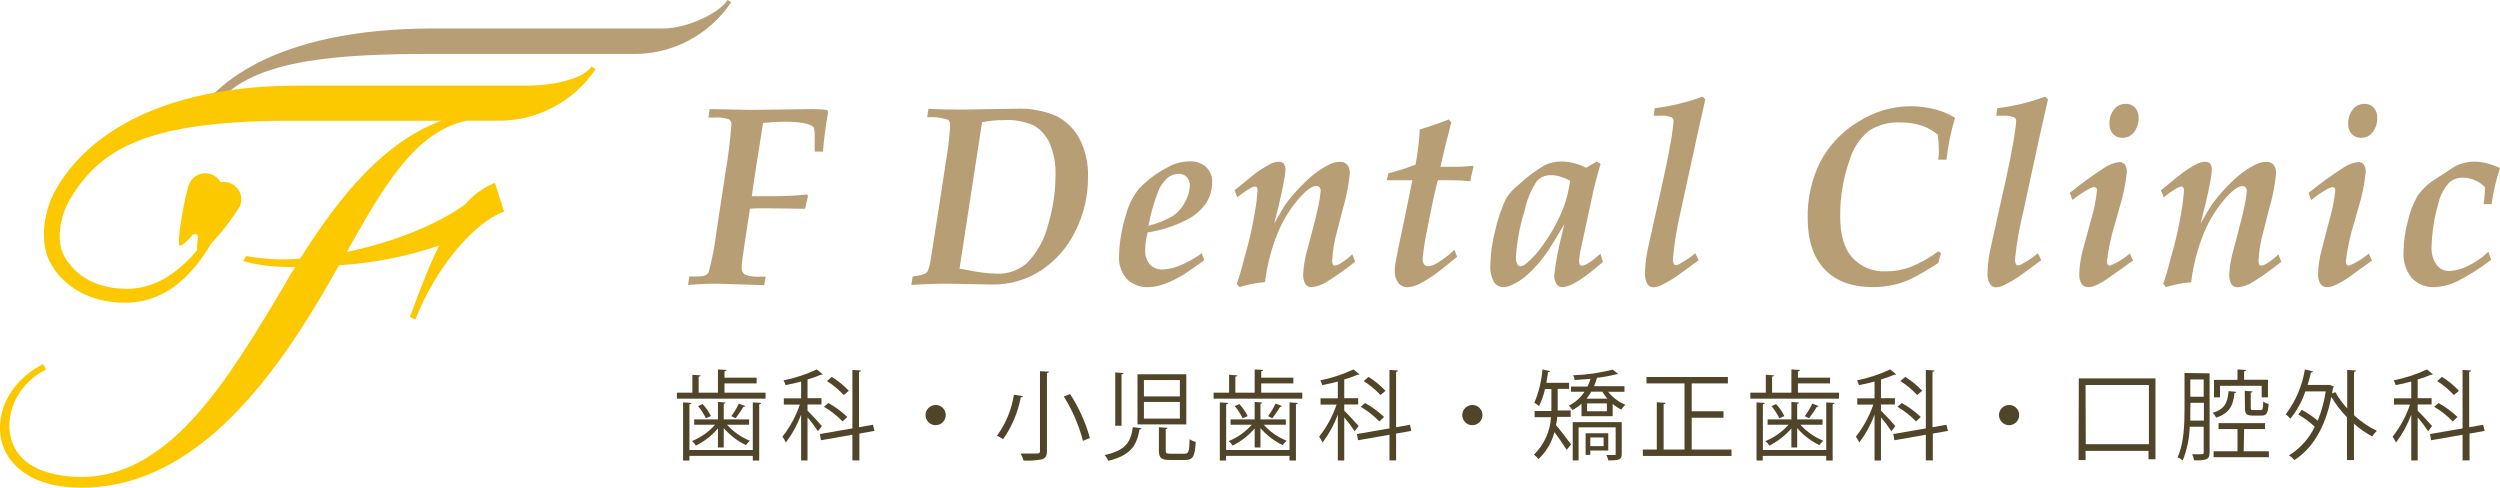 <?xml version="1.0" encoding="UTF-8"?>
<svg id="_レイヤー_1" data-name=" レイヤー 1" xmlns="http://www.w3.org/2000/svg" width="358.66" height="69.96" viewBox="0 0 358.66 69.96">
  <defs>
    <style>
      .cls-1 {
        fill: #fcc800;
      }

      .cls-2 {
        fill: #b79e74;
      }

      .cls-3 {
        fill: #504429;
      }
    </style>
  </defs>
  <path class="cls-2" d="M27.51,17.48c2.77-4.9,11.27-13.4,34.82-13.4h32.86c3.39,0,8.07-2.23,9.18-4.08l.53.32c-3.18,4.75-8.56,7.55-14.28,7.42h-29.62c-20.44,0-28,2.74-32,10.09l-1.49-.35Z"/>
  <path class="cls-1" d="M66.87,17.32h4.31c5.72.13,11.1-2.67,14.28-7.42l-.62-.37c-1.11,1.85-5.7,2.75-9.08,2.75h-32.87c-23.55,0-32,9.88-34.81,14.78-2.09,3.7-2.22,7.85-1,10.37,1.88,3.79,6.07,6,10.74,6h.56c5.13-.2,8.91-3.43,11.88-8.43,1.54-1.65,2.91-3.43,4.12-5.33.59-1.25.05-2.74-1.2-3.33h0c-.48-.23-1.02-.3-1.54-.19-.25-.46-.65-.84-1.13-1.06-1.26-.58-2.75-.04-3.33,1.22-.59,1.25-1.93,8.7-1.4,8.94.23.11,1-.58,1.9-1.57.16-.17.43-.17.59,0,.09.09.14.22.13.35-.09.62-.14,1.24-.13,1.87-3,3.59-6.36,5.53-10,5.53-4.65,0-7.5-2-9-4.58-1.26-2.11-.72-5.73.74-8.21,4.31-7.29,11.06-11.31,31.5-11.31h21.78c-8,3-14.25,10.27-20.23,19.77-2.58.23-5.18.1-7.72-.37l-.47.73c1.64.44,3.31.7,5,.8.8,0,1.64.06,2.48.07-.48.77-1,1.56-1.43,2.37-8.38,14.08-17,28.64-30.52,27.68-3.57-.26-7.21-1.37-8.57-4.71-1.49-3.72.48-8.54,4.78-10.66l-.44-.77C.77,55-.87,60.21.41,63.9c1.16,3.34,4.59,5.68,9.72,6,.55,0,1.08.06,1.61.06,14.8,0,25.75-12.93,34.34-27.45.88-1.5,1.73-3,2.56-4.45,4.89-.31,9.72-1.26,14.36-2.83-1.65,3.34-3,7.05-4.2,10.25l.8.36c2.71-7.07,8.16-13.79,12.72-15.49l-1.32-4.12c-1.65.67-3.11,1.73-4.26,3.09-4.24,3.06-10.67,5.52-17,6.83,5.26-9.31,9.66-17.15,17.13-18.83Z"/>
  <path class="cls-2" d="M98.71,40.88l.19-1.22h1.25c.8,0,1.3-.2,1.51-.58.53-1.97.91-3.98,1.15-6l1.24-8.14c.41-2.35.71-4.72.88-7.1.03-.31-.13-.61-.41-.75-.68-.2-1.4-.28-2.11-.22h-.78l.18-1.22,2.77.05,3,.07,9-.12c.71,0,1.41.04,2.11.14l.11.27c-.39,2.35-.63,4.24-.73,5.69h-1.19v-2.37c.01-.4-.04-.79-.17-1.17-.62-.5-2-.75-4.24-.75-.83,0-1.85.06-3,.18-.82,5.16-1.36,8.66-1.62,10.51h3.12c1.61,0,3.23-.08,4.83-.25l.12.23-.43,1.82-5.78-.07c-.83,0-1.53,0-2.12.07l-.75,4.91c-.29,1.89-.44,3-.44,3.47-.05.41.13.82.47,1.07.7.26,1.45.35,2.2.29h.77l-.2,1.22-6.5-.2c-1.23-.03-2.71.04-4.43.17Z"/>
  <path class="cls-2" d="M130.75,40.88l.18-1.22c.52-.04,1.03-.14,1.52-.31.25-.05.47-.2.62-.41.23-.56.39-1.15.46-1.75.3-1.81,1.03-6.51,2.19-14.1.29-1.68.49-3.38.59-5.08,0-.45-.12-.73-.36-.85-.95-.3-1.95-.42-2.94-.34l.19-1.22c1.12.08,2.74.12,4.85.12l7.69-.12c2.03-.1,4.06.28,5.92,1.1,1.4.74,2.53,1.89,3.26,3.3.82,1.66,1.23,3.49,1.17,5.34.03,2.73-.6,5.42-1.83,7.85-1.11,2.29-2.82,4.24-4.95,5.63-2.06,1.33-4.47,2.03-6.93,2l-6.38-.12c-1.73,0-3.48.06-5.25.18ZM137.66,38.54l1.51.27c1.24.26,2.5.41,3.76.45,1.59.09,3.16-.45,4.37-1.49,1.49-1.53,2.55-3.43,3.06-5.5.69-2.3,1.06-4.69,1.07-7.1.06-1.6-.23-3.19-.86-4.66-.47-1.05-1.26-1.93-2.25-2.51-1.38-.6-2.88-.87-4.38-.77-1.02,0-2.05.1-3.05.31l-1.08,7-1.11,7.23-1.04,6.77h0Z"/>
  <path class="cls-2" d="M172.41,36.34l.36,1-2.77,1.93c-.95.6-1.95,1.1-3,1.49-.71.26-1.45.41-2.21.43-1.17.07-2.32-.36-3.15-1.19-.79-.92-1.18-2.11-1.1-3.31.06-1.99.39-3.97,1-5.87.35-1.38.99-2.66,1.88-3.77,1.16-1.21,2.51-2.23,4-3,.99-.58,2.11-.89,3.25-.9.87-.05,1.72.24,2.37.82.58.56.9,1.34.87,2.15,0,1.06-.29,2.1-.86,3-.76,1.09-1.8,1.96-3,2.52-1.7.84-3.52,1.42-5.4,1.7-.22.8-.34,1.63-.35,2.46-.06.78.18,1.55.67,2.15.51.5,1.21.76,1.92.71.84-.05,1.66-.25,2.42-.59,1.1-.46,2.14-1.04,3.1-1.73h0ZM164.75,32.4c1.26-.32,2.47-.81,3.59-1.46.72-.52,1.3-1.21,1.69-2,.4-.7.63-1.48.67-2.29.02-.46-.14-.91-.44-1.25-.31-.32-.75-.48-1.19-.46-.57.01-1.12.21-1.56.57-.61.55-1.09,1.23-1.38,2-.6,1.59-1.06,3.22-1.38,4.89h0Z"/>
  <path class="cls-2" d="M177.84,41.19l-.41-.47c.23-.65.42-1.25.58-1.79.53-2,.9-3.33,1.11-4.12.37-1.45.68-3,.93-4.51.18-.99.3-1.99.37-3,0-.36-.13-.54-.38-.54-.26.04-.51.14-.72.29-.64.36-1.24.78-1.79,1.26l-.43-1,2.51-2.05c.84-.68,1.76-1.28,2.72-1.78.35-.17.74-.26,1.13-.27.26-.02.51.08.7.26.19.24.28.54.25.84,0,.43-.06.86-.14,1.28-.24,1.37-.51,2.63-.79,3.78l-.68,2.7c.87-1.55,1.46-2.52,1.75-2.92.88-1.18,1.87-2.28,2.95-3.28.89-.86,1.9-1.59,3-2.17.53-.3,1.12-.46,1.72-.49.4-.03.79.13,1.06.43.27.36.4.8.37,1.25-.17,1.72-.51,3.42-1,5.08l-.85,3.29c-.39,1.36-.61,2.76-.68,4.17,0,.45.13.68.39.68.3-.04.58-.16.82-.34.61-.36,1.17-.79,1.67-1.3l.42,1.06c-1.27,1.03-2.61,1.99-4,2.86-.67.45-1.45.72-2.25.8-.36.03-.71-.14-.91-.44-.24-.47-.34-.99-.3-1.51.08-1.24.3-2.47.66-3.66l.53-2c.47-1.78.76-2.95.88-3.53.21-.88.36-1.78.44-2.68,0-.19-.05-.37-.17-.51-.12-.12-.3-.19-.47-.18-.56,0-1.31.52-2.26,1.55-1.38,1.53-2.48,3.29-3.26,5.19-.92,2.26-1.53,4.64-1.83,7.06-1.24.09-2.46.33-3.64.71h0Z"/>
  <path class="cls-2" d="M208.65,35.84l.4,1-2.49,2c-.92.72-1.9,1.35-2.93,1.89-.51.27-1.08.43-1.66.47-.53.02-1.03-.21-1.36-.62-.37-.49-.55-1.1-.51-1.72,0-.47.05-.93.14-1.39.09-.53.55-2.76,1.38-6.69.53-2.58.86-4.22,1-4.92h-3.67l.23-1c1.32-.33,2.63-.75,3.9-1.24.31-1.67.52-3.36.61-5.05,1.18-.34,2.57-.82,4.17-1.44l.35.43c-.56,2.11-1.08,4.24-1.56,6.37h1.71c.97.02,1.94-.04,2.91-.15l.13.15-.23.92c-.1.38-.18.76-.22,1.15-.96-.1-1.93-.15-2.9-.15h-1.77c-.38,1.4-.87,3.67-1.48,6.82-.33,1.5-.57,3.01-.71,4.54,0,.26.07.52.23.73.15.17.36.26.58.26.44-.04.86-.19,1.23-.43.91-.54,1.76-1.19,2.52-1.93h0Z"/>
  <path class="cls-2" d="M229.61,36.4l.35,1.17c-2.75,2.41-4.69,3.62-5.8,3.62-.32.02-.62-.12-.81-.38-.26-.38-.4-.84-.38-1.3.24-2.06.63-4.09,1.16-6.09l.3-1.28c-1.35,2.31-2.28,3.8-2.8,4.49-.72.99-1.54,1.91-2.45,2.74-.68.62-1.45,1.12-2.29,1.51-.36.18-.76.29-1.16.31-.57.02-1.1-.26-1.41-.74-.4-.76-.58-1.61-.51-2.47.04-1.69.28-3.37.72-5,.34-1.55.86-3.05,1.53-4.49.48-.77,1.1-1.45,1.82-2,1.14-1.06,2.4-2,3.74-2.8.74-.35,1.54-.52,2.36-.52.61,0,1.22.08,1.81.23.61.15,1.19.38,1.75.67l1.55-.9.54.36c-.08.23-.2.6-.34,1.12l-.63,2.41-1.87,8.67c-.14.57-.22,1.16-.25,1.75,0,.42.14.63.4.63.48.02,1.37-.56,2.67-1.71h0ZM225.26,25.93c-.46-.25-.94-.45-1.44-.6-.43-.13-.88-.2-1.33-.2-.76-.02-1.49.28-2,.84-.85,1.28-1.45,2.72-1.75,4.23-.7,2.17-1.12,4.42-1.26,6.7-.03.35.04.69.2,1,.09.18.27.3.47.31.25-.04.49-.14.68-.3,1.02-.83,1.9-1.81,2.63-2.91.96-1.33,1.78-2.75,2.44-4.25.57-1.25.98-2.57,1.21-3.92l.15-.9Z"/>
  <path class="cls-2" d="M243.2,36.33l.5,1-3,2.19c-.77.54-1.59,1.02-2.44,1.43-.34.16-.71.25-1.09.27-.35,0-.68-.2-.85-.51-.25-.48-.37-1.02-.33-1.56.04-1.41.24-2.81.58-4.18l2.14-9.64c.34-1.5.71-3.36,1.09-5.58.2-1.33.3-2.13.3-2.4,0-.22-.11-.42-.3-.52-.5-.19-1.03-.27-1.56-.23h-1l.15-1.08c2.35-.28,4.65-.84,6.87-1.66l.39.4-1.17,5.21-2.38,10.94c-.53,2.23-.9,4.5-1.1,6.78-.02.22.03.45.12.65.06.12.18.2.32.2.27-.04.52-.14.73-.31.72-.39,1.41-.86,2.03-1.4h0Z"/>
  <path class="cls-2" d="M278.47,36.31l-.4,1.42c-1.27.84-2.58,1.61-3.94,2.3-.82.38-1.68.67-2.57.86-.94.2-1.9.3-2.86.3-3.01,0-5.32-.85-6.93-2.55s-2.42-4.12-2.43-7.26c-.07-2.83.55-5.64,1.81-8.18,1.25-2.36,3.12-4.33,5.41-5.71,2.24-1.45,4.84-2.23,7.51-2.25,1.22,0,2.44.15,3.62.47.99.25,1.93.66,2.79,1.2-.6,1.96-1.01,3.97-1.23,6h-1.18c.06-.43.09-.87.09-1.31,0-.48-.05-1.24-.14-2.27-.71-.59-1.52-1.04-2.39-1.33-.99-.31-2.02-.45-3.06-.43-1.6-.08-3.19.36-4.52,1.25-1.3,1.1-2.24,2.55-2.71,4.18-.91,2.57-1.36,5.28-1.34,8,0,2.67.57,4.64,1.71,5.93,1.25,1.37,3.06,2.1,4.91,2,1.17,0,2.34-.21,3.44-.61,1.42-.58,2.77-1.34,4-2.26l.41.25h0Z"/>
  <path class="cls-2" d="M292.36,36.33l.49,1-3,2.19c-.77.55-1.59,1.02-2.44,1.43-.34.16-.71.25-1.09.27-.35,0-.68-.2-.85-.51-.25-.48-.37-1.02-.33-1.56.04-1.41.24-2.81.58-4.18l2.14-9.64c.34-1.5.71-3.36,1.09-5.58.2-1.33.3-2.13.3-2.4.01-.22-.11-.42-.3-.52-.5-.19-1.03-.27-1.56-.23h-1l.15-1.08c2.35-.28,4.65-.84,6.87-1.66l.4.4-1.18,5.21-2.37,10.94c-.56,2.24-.95,4.51-1.18,6.81-.02.22.03.45.12.65.07.12.19.2.33.2.27-.04.52-.15.73-.31.75-.4,1.45-.88,2.1-1.43Z"/>
  <path class="cls-2" d="M297.33,28.68l-.4-1c1.62-1.32,3.31-2.55,5.07-3.68.63-.41,1.35-.67,2.09-.76.29,0,.57.13.74.37.21.29.31.64.3,1-.18,1.79-.54,3.55-1.08,5.26l-.54,1.94c-.6,1.85-1.01,3.76-1.24,5.69,0,.41.15.61.46.61,1.03-.42,1.98-1.01,2.83-1.73l.45,1-3.41,2.42c-.64.47-1.33.88-2.06,1.2-.28.12-.59.19-.9.2-.39.02-.77-.15-1-.46-.26-.45-.38-.97-.34-1.49.04-1.17.22-2.32.53-3.45l1.17-4.3c.42-1.37.7-2.77.84-4.19,0-.31-.13-.47-.38-.47-.28.04-.56.14-.8.29-.82.45-1.6.96-2.33,1.55h0ZM302.63,17.85c-.05-.78.19-1.54.66-2.16.41-.52,1.05-.81,1.71-.79.49-.02.97.18,1.31.54.34.4.52.92.5,1.45.03.74-.2,1.48-.65,2.07-.4.52-1.02.82-1.68.81-.5.02-.99-.18-1.33-.55-.34-.37-.53-.86-.52-1.37h0Z"/>
  <path class="cls-2" d="M310.75,41.19l-.41-.47c.23-.65.42-1.25.58-1.79.53-2,.9-3.33,1.11-4.12.37-1.45.68-3,.93-4.51.18-.99.3-1.99.36-3,0-.36-.12-.54-.38-.54-.26.04-.5.14-.71.29-.64.36-1.24.78-1.79,1.26l-.43-1,2.5-2.05c.85-.68,1.76-1.28,2.73-1.78.35-.17.74-.26,1.13-.27.26-.02.51.08.7.26.18.24.26.54.24.84,0,.43-.05.86-.13,1.28-.24,1.37-.51,2.63-.8,3.78l-.67,2.7c.87-1.55,1.45-2.52,1.75-2.92.88-1.18,1.87-2.27,2.94-3.28.89-.86,1.9-1.59,3-2.17.53-.3,1.12-.46,1.72-.49.4-.02.79.13,1.06.43.26.36.39.8.36,1.25-.17,1.72-.5,3.42-1,5.08l-.84,3.29c-.39,1.36-.61,2.76-.68,4.17,0,.45.13.68.38.68.3-.04.59-.16.83-.34.6-.35,1.15-.78,1.64-1.28l.42,1.06c-1.27,1.03-2.61,1.99-4,2.86-.68.45-1.45.73-2.26.8-.36.03-.71-.14-.91-.44-.24-.47-.34-.99-.3-1.51.08-1.24.31-2.47.67-3.66l.53-2c.47-1.78.76-2.95.87-3.53.22-.88.37-1.78.45-2.68.01-.19-.05-.37-.17-.51-.13-.12-.3-.19-.48-.18-.55,0-1.3.52-2.25,1.55-1.38,1.53-2.48,3.28-3.26,5.19-.92,2.26-1.54,4.64-1.83,7.06-1.22.08-2.43.32-3.6.69h0Z"/>
  <path class="cls-2" d="M331.58,28.68l-.39-1c1.62-1.32,3.32-2.55,5.08-3.68.63-.41,1.35-.67,2.09-.76.29,0,.57.13.75.37.2.29.3.64.29,1-.17,1.79-.53,3.55-1.07,5.26l-.55,1.94c-.59,1.85-1.01,3.76-1.24,5.69,0,.41.16.61.47.61,1.03-.43,1.98-1.01,2.83-1.73l.45,1-3.43,2.48c-.65.45-1.34.83-2.07,1.14-.28.12-.58.19-.89.2-.39.03-.77-.15-1-.46-.26-.45-.38-.97-.34-1.49.04-1.17.21-2.33.53-3.45l1.11-4.29c.41-1.37.69-2.77.83-4.19,0-.31-.12-.47-.38-.47-.28.04-.55.14-.79.29-.8.45-1.56.96-2.28,1.54h0ZM336.88,17.85c-.05-.78.19-1.55.67-2.16.4-.51,1.03-.81,1.68-.79.49-.02.97.18,1.31.54.35.4.53.92.51,1.45.03.75-.2,1.48-.66,2.07-.39.53-1.01.83-1.67.81-.5.02-.99-.18-1.33-.55-.34-.37-.53-.86-.51-1.37h0Z"/>
  <path class="cls-2" d="M357,36.11l.38,1.17c-1.58,1.22-3.27,2.29-5.06,3.18-.96.44-2.01.69-3.07.73-1.22.06-2.41-.42-3.25-1.31-.84-1.04-1.26-2.35-1.18-3.68.01-1.53.23-3.05.63-4.53.28-1.26.76-2.48,1.4-3.6.65-.92,1.47-1.71,2.43-2.3l2.91-1.9c.88-.45,1.87-.69,2.86-.68.57,0,1.14.09,1.69.23.66.17,1.3.4,1.92.69-.56,1.69-.97,3.42-1.21,5.18h-1.14c.09-.63.15-1.26.18-1.89v-.57c-.43-.42-.93-.76-1.48-1-.52-.22-1.08-.34-1.64-.34-.73-.03-1.45.22-2,.71-.8.88-1.35,1.96-1.59,3.12-.57,1.97-.88,4.01-.94,6.06-.06.91.19,1.82.7,2.58.43.59,1.12.94,1.85.92.94-.05,1.86-.3,2.69-.74,1.07-.52,2.06-1.21,2.92-2.03Z"/>
  <path class="cls-3" d="M103.93,56.33h5.9v.86h-12.72v-.86h2.22v-2.56l1.18.08c0,.09-.1.16-.28.19v2.29h2.77v-3.33l1.22.07c0,.1-.1.17-.28.2v.91h4.61v.82h-4.61v1.33h-.01ZM108,64.56v-6.83l1.19.07c0,.1-.09.17-.27.2v8.07h-.92v-.67h-9.09v.67h-.91v-8.34l1.18.07c0,.1-.09.17-.27.2v6.56s9.09,0,9.09,0ZM103,64.19v-2.73c-.88,1.03-1.96,1.87-3.17,2.47-.14-.25-.33-.47-.56-.65,1.27-.51,2.41-1.32,3.32-2.35h-3v-.76h3.41v-2.51l1.09.09c0,.08-.08.15-.26.18v2.24h3.64v.76h-3.18c.91,1,2.03,1.79,3.29,2.3-.21.19-.4.4-.56.63-1.22-.59-2.3-1.42-3.19-2.44v2.77s-.83,0-.83,0ZM101.27,60c-.3-.62-.68-1.21-1.12-1.74l.65-.29c.48.51.89,1.1,1.2,1.73,0,0-.73.3-.73.3ZM106.92,58.26c-.06.08-.17.12-.27.11-.34.56-.71,1.11-1.11,1.63,0,0-.62-.28-.62-.3.42-.56.78-1.17,1.08-1.8,0,0,.92.36.92.36Z"/>
  <path class="cls-3" d="M115.85,58.92c.44.41,1.78,1.85,2.06,2.2l-.56.75c-.46-.7-.96-1.36-1.5-2v6.19h-.92v-6.57c-.53,1.43-1.27,2.78-2.19,4-.13-.3-.3-.58-.49-.84,1.09-1.38,1.93-2.94,2.5-4.6h-2.3v-.9h2.48v-2.41c-.73.19-1.5.38-2.23.51-.07-.24-.17-.47-.29-.68,1.65-.33,3.25-.86,4.77-1.57l.85.7c-.06.06-.07.06-.27.06-.62.27-1.26.5-1.91.68v2.69h2v.9h-2s0,.89,0,.89ZM125.46,61.82l-2.17.38v3.85h-1v-3.68l-4.51.79-.16-.89,4.67-.81v-8.39l1.23.08c0,.1-.1.17-.28.2v7.94l2-.35s.22.88.22.88ZM118.84,57.82c.99.55,1.9,1.22,2.72,2l-.68.64c-.79-.82-1.69-1.53-2.67-2.1l.63-.54ZM119.33,54.07c.9.55,1.72,1.23,2.44,2l-.73.6c-.71-.77-1.51-1.44-2.4-2l.69-.6Z"/>
  <path class="cls-3" d="M135.68,59.54c0,.8-.64,1.45-1.44,1.46s-1.45-.64-1.46-1.44c0-.8.64-1.45,1.44-1.46h.02c.79,0,1.43.63,1.44,1.42v.02Z"/>
  <path class="cls-3" d="M146.75,56.84c0,.11-.12.17-.31.17-.41,2.16-1.27,4.2-2.53,6-.28-.19-.58-.35-.88-.5,1.27-1.74,2.1-3.75,2.43-5.88l1.29.21h0ZM149.2,53.25l1.29.07c0,.11-.1.18-.29.2v11.18c0,.72-.2,1-.67,1.19-.89.17-1.79.23-2.69.18-.09-.35-.23-.69-.41-1h1.68c1,0,1.09,0,1.09-.39v-11.43h0ZM155.37,63.25c-.59-2.25-1.52-4.4-2.75-6.37l.9-.35c1.26,1.94,2.22,4.07,2.84,6.3l-.99.42h0Z"/>
  <path class="cls-3" d="M163.76,61.43c0,.1-.12.17-.28.18-.38,2.18-1.16,3.7-4.47,4.5-.13-.3-.32-.58-.54-.83,3.05-.64,3.78-1.93,4.05-4l1.24.15h0ZM159.99,53.43l1.19.09c0,.1-.09.17-.28.18v7.38h-.9v-7.65h-.01ZM163.19,53.69h7v7.2h-7v-7.2ZM164.11,54.53v2.34h5.16v-2.34h-5.16ZM164.11,57.66v2.39h5.16v-2.39h-5.16ZM166.27,61.29l1.23.09c0,.09-.08.16-.26.19v3.06c0,.39.09.46.7.46h2c.58,0,.68-.27.73-2.09.26.19.56.32.87.39-.11,2.09-.39,2.6-1.51,2.6h-2.2c-1.23,0-1.57-.3-1.57-1.35v-3.35h.01Z"/>
  <path class="cls-3" d="M180.93,56.33h5.9v.86h-12.72v-.86h2.22v-2.56l1.18.08c0,.09-.1.16-.28.19v2.29h2.77v-3.33l1.22.07c0,.1-.1.17-.28.2v.91h4.61v.82h-4.61v1.33h0ZM185,64.56v-6.83l1.19.07c0,.1-.09.17-.27.2v8.07h-.92v-.67h-9.11v.67h-.89v-8.34l1.18.07c0,.1-.09.17-.27.2v6.56h9.09ZM180,64.19v-2.73c-.88,1.03-1.96,1.87-3.17,2.47-.14-.25-.33-.47-.56-.65,1.27-.51,2.41-1.32,3.32-2.35h-3.05v-.76h3.46v-2.51l1.09.09c0,.08-.08.15-.26.18v2.24h3.64v.76h-3.18c.91,1,2.03,1.79,3.29,2.3-.21.19-.4.4-.56.63-1.22-.59-2.3-1.42-3.19-2.44v2.77h-.83ZM178.27,60c-.3-.62-.68-1.21-1.12-1.74l.65-.29c.48.51.89,1.1,1.2,1.73,0,0-.73.3-.73.3ZM183.92,58.26c-.06.08-.17.12-.27.11-.34.56-.71,1.11-1.11,1.63,0,0-.62-.28-.62-.3.42-.56.78-1.17,1.08-1.8,0,0,.92.36.92.36Z"/>
  <path class="cls-3" d="M192.85,58.92c.44.41,1.78,1.85,2.06,2.2l-.56.75c-.46-.7-.96-1.36-1.5-2v6.19h-.92v-6.57c-.53,1.43-1.27,2.78-2.19,4-.13-.3-.3-.58-.49-.84,1.09-1.38,1.93-2.94,2.5-4.6h-2.3v-.9h2.48v-2.41c-.73.19-1.5.38-2.23.51-.07-.24-.17-.47-.29-.68,1.65-.33,3.25-.86,4.77-1.57l.85.7c-.06.06-.07.06-.27.06-.62.27-1.26.5-1.91.68v2.69h2v.9h-2v.89ZM202.46,61.82l-2.17.38v3.85h-.95v-3.68l-4.51.79-.16-.89,4.67-.81v-8.39l1.23.08c0,.1-.1.17-.28.2v7.94l2-.35s.17.88.17.88ZM195.84,57.82c.99.55,1.9,1.22,2.72,2l-.68.64c-.79-.82-1.69-1.53-2.67-2.1l.63-.54h0ZM196.33,54.07c.9.55,1.72,1.23,2.44,2l-.73.6c-.71-.77-1.51-1.44-2.4-2l.69-.6h0Z"/>
  <path class="cls-3" d="M212.68,59.54c0,.8-.64,1.45-1.44,1.46s-1.45-.64-1.46-1.44c0-.8.64-1.45,1.44-1.46h.02c.79,0,1.43.63,1.44,1.42v.02Z"/>
  <path class="cls-3" d="M225.32,59.81h-1.92c0,.38-.1.77-.17,1.17.54.62,1.85,2.34,2.16,2.78l-.63.77c-.34-.53-1.16-1.77-1.76-2.53-.38,1.48-1.17,2.81-2.28,3.86-.19-.24-.41-.45-.66-.63,1.46-1.42,2.34-3.34,2.45-5.38h-2.35v-.89h2.41v-3.14h-.92c-.18.84-.47,1.66-.86,2.43-.21-.17-.43-.33-.67-.46.64-1.52,1.04-3.14,1.17-4.79l1.09.25c0,.1-.13.14-.29.14-.08.5-.14,1-.24,1.53h3.26v.87h-1.64v3.1h1.86v.92h0ZM233.05,56.21h-2.34c.65.82,1.51,1.46,2.48,1.86-.23.2-.43.43-.59.69-.45-.22-.87-.49-1.24-.82v1.77h-4.47v-1.78c-.4.35-.83.65-1.3.9-.15-.23-.32-.44-.51-.63.91-.46,1.68-1.15,2.24-2h-1.94v-.75h2.38c.17-.35.31-.72.42-1.1-.76.07-1.53.12-2.26.17-.04-.24-.12-.47-.23-.68,1.92-.07,3.82-.34,5.68-.81.28.2.55.42.81.65h-.25c-.93.24-1.88.42-2.83.52-.09.42-.24.82-.42,1.21h4.37v.8ZM232.66,60.56v4.56c0,.84-.38.93-1.92.93-.06-.27-.16-.53-.29-.77h1.15c.15,0,.19,0,.19-.18v-3.79h-5.32v4.74h-.84v-5.49s7.03,0,7.03,0ZM230.73,64.64h-2.58v.62h-.67v-3.1h3.25s0,2.48,0,2.48ZM230.6,57.19c-.27-.31-.52-.65-.73-1h-1.57c-.21.35-.43.68-.68,1h2.98ZM230.53,59v-1.13h-2.84v1.13h2.84ZM230.06,62.76h-1.91v1.24h1.91v-1.24Z"/>
  <path class="cls-3" d="M242.7,64.49h5.71v.92h-12.72v-.92h2v-6.78l1.26.08c0,.1-.1.17-.28.2v6.5h3v-9.49h-5.46v-.91h11.68v.91h-5.19v4h4.56v.93h-4.56v4.56h0Z"/>
  <path class="cls-3" d="M257.93,56.33h5.9v.86h-12.72v-.86h2.22v-2.56l1.18.08c0,.09-.1.16-.28.19v2.29h2.77v-3.33l1.22.07c0,.1-.1.17-.28.2v.91h4.61v.82h-4.61v1.33h0ZM262,64.56v-6.83l1.19.07c0,.1-.09.17-.27.2v8.07h-.92v-.67h-9.11v.67h-.89v-8.34l1.18.07c0,.1-.09.17-.27.2v6.56s9.09,0,9.09,0ZM257,64.19v-2.73c-.88,1.03-1.96,1.87-3.17,2.47-.14-.25-.33-.47-.56-.65,1.27-.51,2.41-1.32,3.32-2.35h-3v-.76h3.41v-2.51l1.09.09c0,.08-.08.15-.26.18v2.24h3.64v.76h-3.18c.91,1,2.03,1.79,3.29,2.3-.21.19-.4.4-.56.63-1.22-.59-2.3-1.42-3.19-2.44v2.77h-.83ZM255.27,60c-.3-.62-.68-1.21-1.12-1.74l.65-.29c.48.51.89,1.1,1.2,1.73,0,0-.73.3-.73.3ZM260.92,58.26c-.06.08-.17.12-.27.11-.34.56-.71,1.11-1.11,1.63,0,0-.62-.28-.62-.3.42-.56.78-1.17,1.08-1.8l.92.36h0Z"/>
  <path class="cls-3" d="M269.85,58.92c.44.41,1.78,1.85,2.06,2.2l-.56.75c-.46-.7-.96-1.36-1.5-2v6.19h-.92v-6.57c-.53,1.43-1.27,2.78-2.19,4-.13-.3-.3-.58-.49-.84,1.09-1.38,1.93-2.94,2.5-4.6h-2.3v-.9h2.48v-2.41c-.73.19-1.5.38-2.23.51-.07-.24-.17-.47-.29-.68,1.65-.33,3.25-.86,4.77-1.57l.85.7c-.06.06-.07.06-.27.06-.62.27-1.26.5-1.91.68v2.69h2v.9h-2v.89ZM279.46,61.82l-2.17.38v3.85h-1v-3.68l-4.51.79-.16-.89,4.67-.81v-8.39l1.23.08c0,.1-.1.17-.28.2v7.94l2-.35s.22.88.22.88ZM272.84,57.82c.99.55,1.9,1.22,2.72,2l-.68.64c-.79-.82-1.69-1.53-2.67-2.1l.63-.54ZM273.33,54.07c.9.55,1.72,1.23,2.44,2l-.73.6c-.71-.77-1.51-1.44-2.4-2l.69-.6Z"/>
  <path class="cls-3" d="M289.68,59.54c0,.8-.64,1.45-1.44,1.46-.8,0-1.45-.64-1.46-1.44,0-.8.64-1.45,1.44-1.46h.02c.79,0,1.43.63,1.44,1.42v.02Z"/>
  <path class="cls-3" d="M298.23,54.29h11v11.6h-1v-1.21h-9.03v1.32h-1l.03-11.71ZM299.23,63.73h9.06v-8.5h-9.09l.03,8.5Z"/>
  <path class="cls-3" d="M317,53.56v11.36c0,1-.46,1.15-2.23,1.12-.05-.3-.14-.6-.28-.87h.88c.75,0,.78,0,.78-.28v-3.67h-2c-.05,1.66-.39,3.29-1,4.83-.23-.18-.48-.33-.75-.44.94-2,1-4.86,1-7v-5.1l3.6.05ZM314.23,58.66v1.68h1.95v-2.55h-1.92l-.03.87ZM316.15,54.44h-1.92v2.48h1.92v-2.48ZM320.82,56.21c0,.1-.09.17-.26.18-.16,1.68-.63,2.89-2.62,3.52-.12-.26-.29-.49-.49-.69,1.72-.51,2.14-1.47,2.27-3.11l1.1.1ZM321.89,64.74h3.61v.85h-7.93v-.85h3.43v-3.18h-2.72v-.86h6.67v.86h-3l-.06,3.18ZM318.49,55.35v1.65h-.86v-2.5h3.37v-1.5l1.23.08c0,.1-.1.17-.28.2v1.2h3.42v2.52h-.9v-1.65h-5.98ZM322.04,56.07l1.12.08c0,.1-.08.16-.26.18v2.17c0,.29.05.33.38.33h1.05c.28,0,.33-.13.36-1.21.24.16.5.27.78.32-.09,1.36-.32,1.68-1,1.68h-1.28c-.91,0-1.12-.23-1.12-1.1l-.03-2.45h0Z"/>
  <path class="cls-3" d="M338,53.15c0,.1-.1.17-.28.2v6.22c.97.91,2.08,1.67,3.28,2.24-.26.23-.49.5-.67.8-.94-.5-1.82-1.11-2.62-1.82v5.21h-1v-6.14c-.86-.88-1.62-1.86-2.25-2.92-.87,4.49-2.8,7.48-5.31,9.07-.21-.27-.47-.5-.76-.68,1.6-.99,2.88-2.42,3.7-4.11-.72-.67-1.52-1.26-2.38-1.76l.52-.66c.81.44,1.57.96,2.28,1.55.55-1.35.94-2.76,1.15-4.2h-2.93c-.47,1.43-1.2,2.76-2.15,3.92-.2-.23-.42-.44-.66-.63,1.43-1.89,2.37-4.1,2.75-6.44l1.16.28c0,.1-.12.15-.29.15-.14.6-.3,1.21-.48,1.79h3.18l.6.25c-.03.07-.08.13-.14.17l-.13.8.47-.18c.48.84,1.05,1.63,1.7,2.34v-5.53l1.26.08h0Z"/>
  <path class="cls-3" d="M346.85,58.92c.44.41,1.78,1.85,2.06,2.2l-.56.75c-.46-.7-.96-1.36-1.5-2v6.19h-.92v-6.57c-.53,1.43-1.27,2.78-2.19,4-.13-.3-.3-.58-.49-.84,1.09-1.38,1.93-2.94,2.5-4.6h-2.3v-.9h2.48v-2.41c-.73.19-1.5.38-2.23.51-.07-.24-.17-.47-.29-.68,1.65-.33,3.25-.86,4.77-1.57l.85.7c-.06.06-.07.06-.27.06-.62.27-1.26.5-1.91.68v2.69h2v.9h-2v.89ZM356.46,61.82l-2.17.38v3.85h-1v-3.68l-4.51.79-.16-.89,4.67-.81v-8.39l1.23.08c0,.1-.1.17-.28.2v7.94l2-.35s.22.88.22.88ZM349.84,57.82c.99.55,1.9,1.22,2.72,2l-.68.64c-.79-.82-1.69-1.53-2.67-2.1l.63-.54ZM350.33,54.07c.9.55,1.72,1.23,2.44,2l-.73.6c-.71-.77-1.51-1.44-2.4-2l.69-.6Z"/>
</svg>